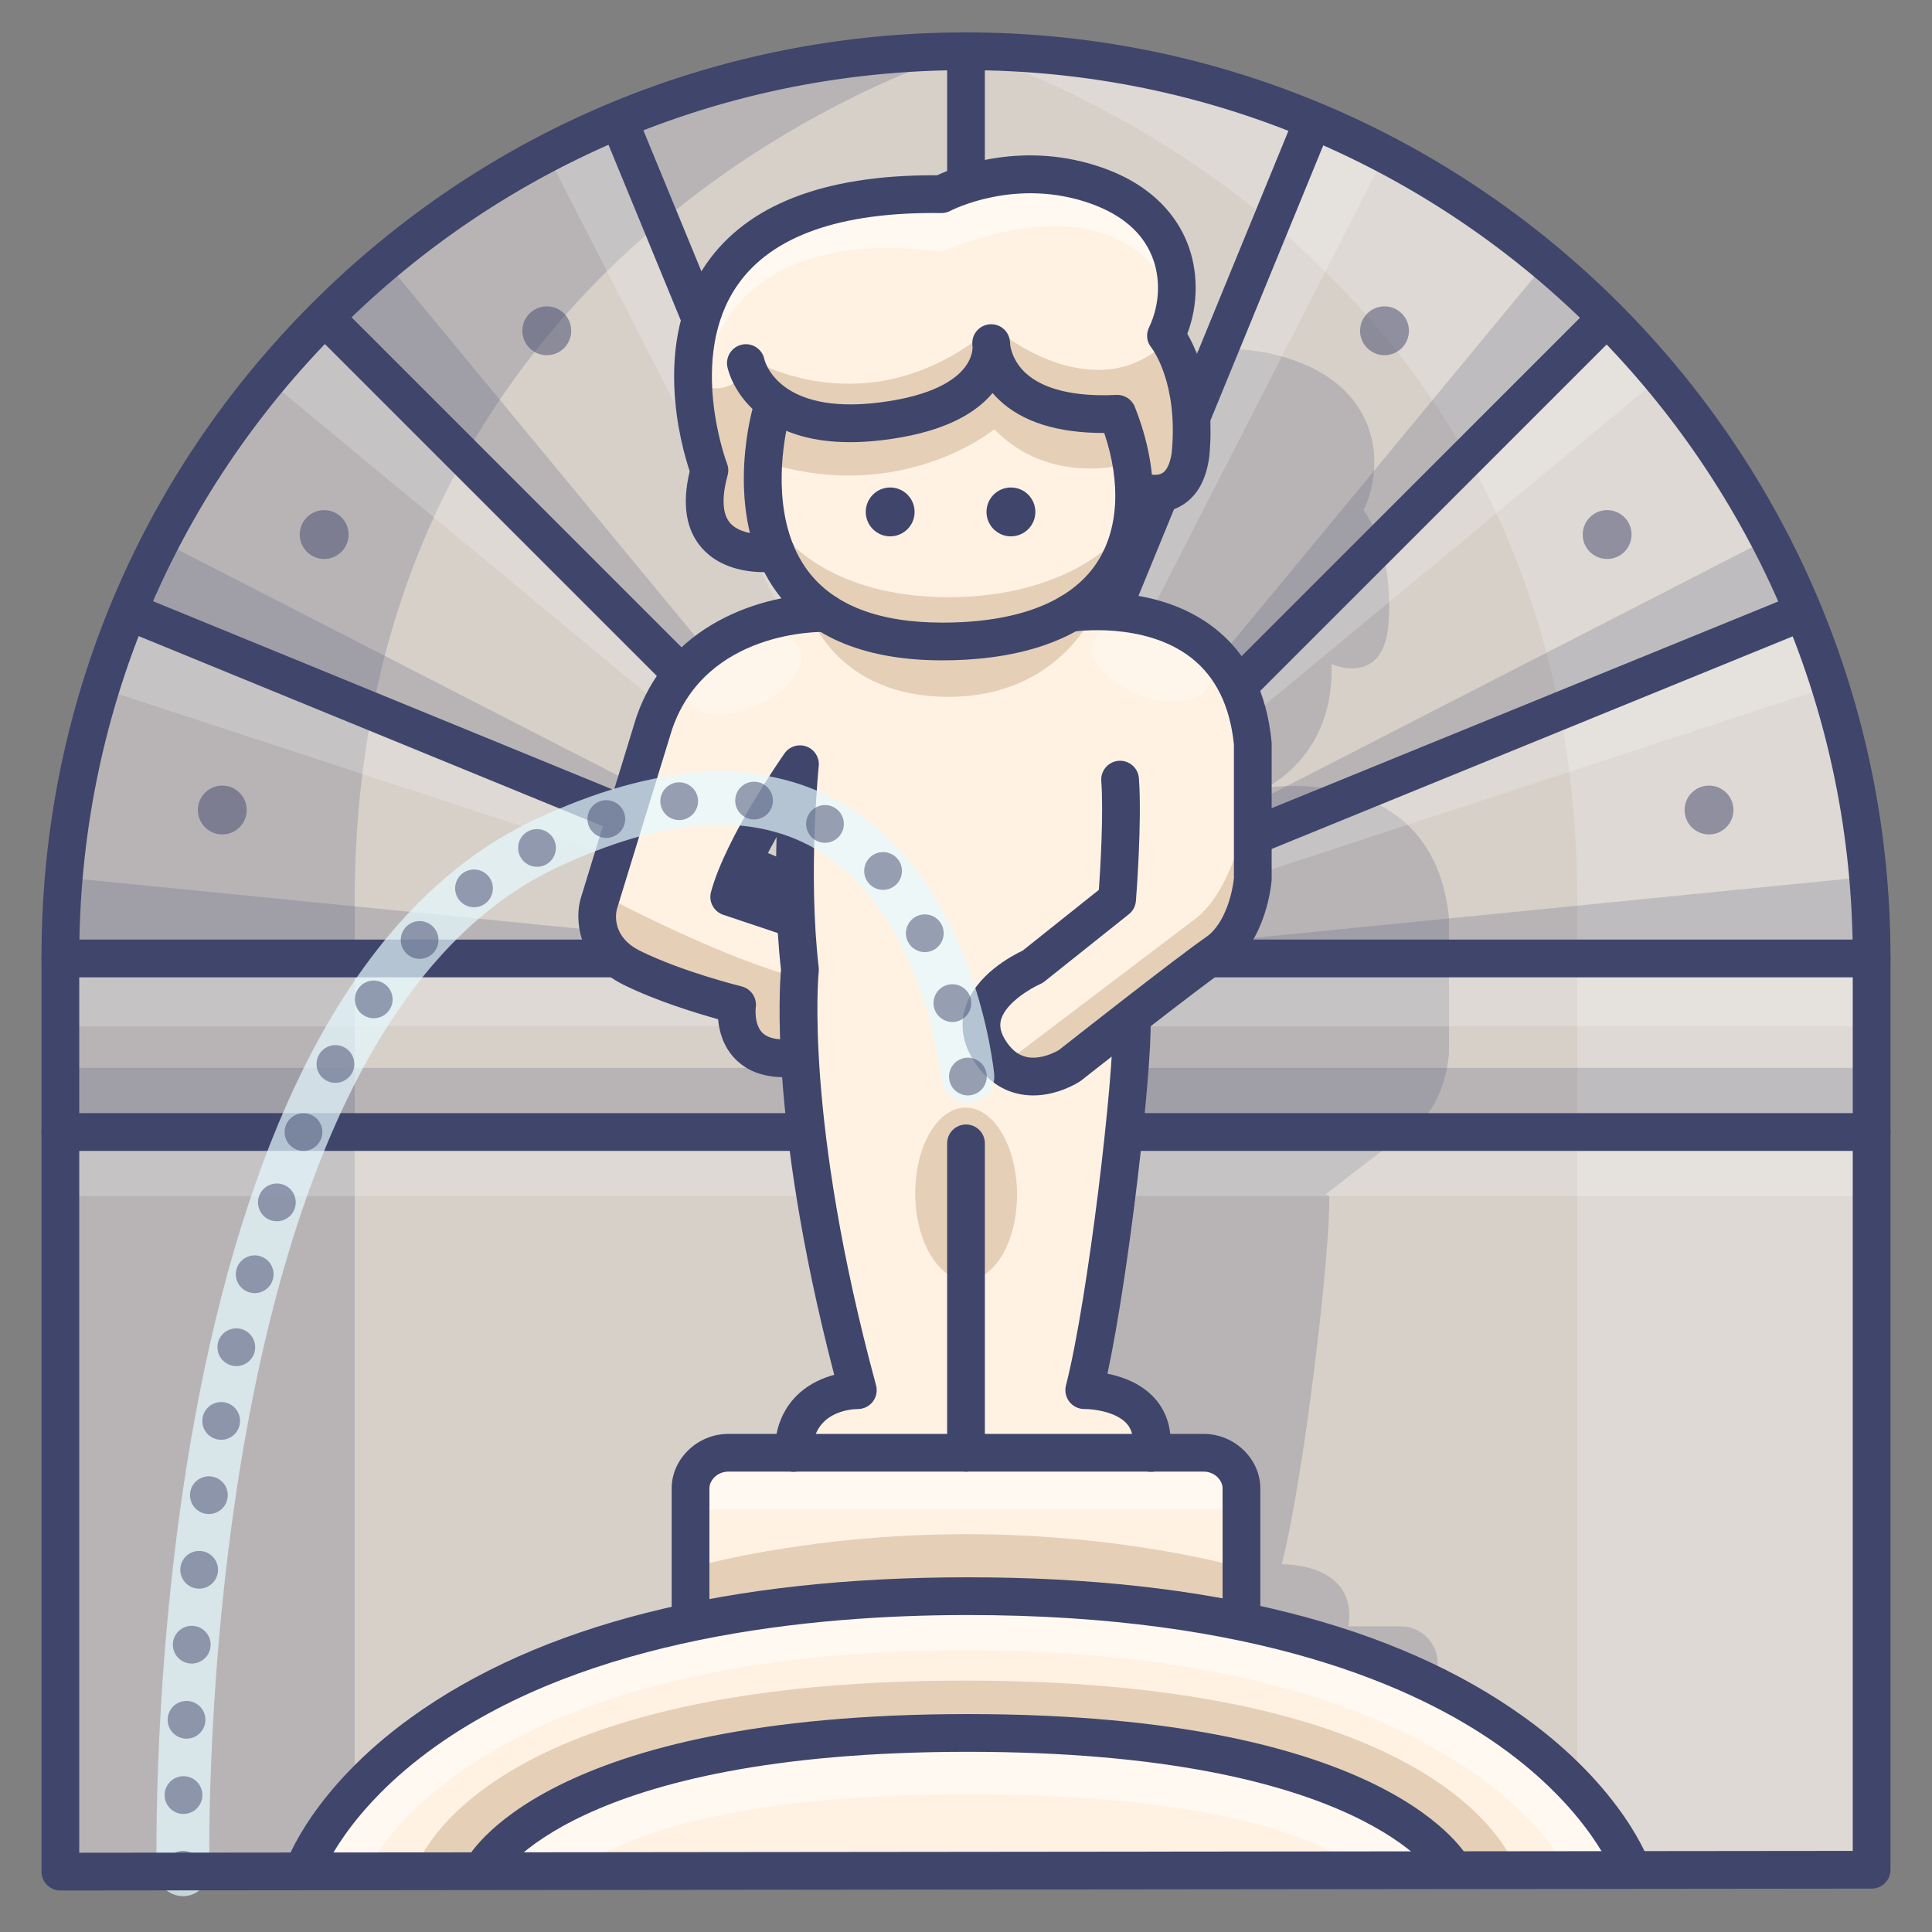 <?xml version="1.0" ?><svg enable-background="new 0 0 512 512" version="1.1" viewBox="0 0 512 512" xml:space="preserve" xmlns="http://www.w3.org/2000/svg" xmlns:xlink="http://www.w3.org/1999/xlink"><rect x="0" y="0" width="512" height="512" fill="#808080" stroke="none"/><g id="Colors"><g><g><path d="M16,496V253.462C16,120.914,123.452,13.587,256,13.587s240,107.577,240,240.125V495.5L16,496z" fill="#D6D0C9"/></g></g><g opacity="0.2"><g id="XMLID_10_"><g><g><path d="M439.412,496.89c-16.84-9.356-39.596-17.885-70.167-22.89H381v-33.288c0-5.01-4.135-9.712-9.655-9.712       h-13.99c2.63-17-17.68-16.443-17.68-16.443c5.98-23.391,12.95-83.207,12.59-97.617l-0.92-0.443       c8.89-6.9,18.948-14.752,23.328-17.792c8.5-5.9,9.328-19.492,9.328-19.492v-35.84c-4-41.07-46.877-34.837-48.248-34.636       c12.64-7.5,17.572-19.736,17.112-32.736h0.04c0,0,12.94,5.896,14.94-9.294c2-21.1-6.5-31.457-6.5-31.457       c5.67-11.789,4.5-31.453-18-39.613c-22.5-8.17-41.5,2.118-41.5,2.118c-90.17-1.21-61.5,72.823-61.5,72.823       c-6.91,25.08,17.05,22.423,17.65,21.423c0.01,0,0.01,0,0.01,0c2.51,7,6.64,12.116,13.23,16.396c0,0-35.22-0.898-45.56,29.503       l-14.66,47.877c0,0-3.17,11.078,8.83,16.978c12,5.9,27.83,9.779,27.83,9.779s-2.46,16.265,15.85,13.995l0.78-0.028       c1.02,18.66,4.58,48.205,15.37,88.055c0,0-17.01,0.445-17.04,16.445h-17.29c-5.52,0-10.345,4.703-10.345,9.712V474h13.445       c-29.829,4.884-52.207,13.123-68.92,22.211C266.435,498.697,352.539,496.3,439.412,496.89z M315.065,137.973       c-0.05-0.48-0.05-0.75-0.05-0.75S315.055,137.493,315.065,137.973z M263.265,289.362l-1.42,0.06l-16.25-5.45       c3.75-13.83,18.75-35.15,18.75-35.15S262.315,268.133,263.265,289.362z" fill="#3F456B"/></g></g></g></g><g opacity="0.2"><g><path d="M256.169,13.587C256.169,13.587,418,59.795,418,239s0,257,0,257h78V246     C496,246,493.339,25.174,256.169,13.587z" fill="#FFFFFF"/></g></g><g opacity="0.2"><g><path d="M255.831,13.587C255.831,13.587,94,59.795,94,239s0,257,0,257H16V246     C16,246,18.661,25.174,255.831,13.587z" fill="#3F456B"/></g></g><g opacity="0.2"><g><rect fill="#FFFFFF" height="17" width="477" x="19" y="300"/></g></g><g><g><path d="M496,305H16c-2.761,0-5-2.239-5-5s2.239-5,5-5h480c2.761,0,5,2.239,5,5S498.761,305,496,305z" fill="#3F456B"/></g></g><g opacity="0.2"><g><rect fill="#FFFFFF" height="17" width="477" x="19" y="255"/></g></g><g opacity="0.2"><g><rect fill="#3F456B" height="17" width="477" x="19" y="283"/></g></g><g><g opacity="0.2"><g><path d="M347,31.5l-88.5,221.528L367.381,40.452C367.381,40.452,360.079,33.259,347,31.5z" fill="#FFFFFF"/></g></g><g opacity="0.2"><g><path d="M409.224,70.211L257.25,254.089L425.894,84.963C425.894,84.963,421.14,75.883,409.224,70.211z" fill="#3F456B"/></g></g></g><g><g opacity="0.2"><g><path d="M165.145,31.5l88.501,221.528L144.764,40.452C144.764,40.452,152.066,33.259,165.145,31.5z" fill="#FFFFFF"/></g></g><g opacity="0.2"><g><path d="M102.92,70.211l151.974,183.878L86.251,84.963C86.251,84.963,91.005,75.883,102.92,70.211z" fill="#3F456B"/></g></g></g><g><g opacity="0.2"><g><path d="M85.045,83.488L253.81,252.086L69.854,99.759C69.854,99.759,73.723,90.267,85.045,83.488z" fill="#FFFFFF"/></g></g><g opacity="0.2"><g><path d="M43.157,143.619l212.22,108.948L33.665,163.754C33.665,163.754,34.448,153.533,43.157,143.619z" fill="#3F456B"/></g></g></g><g><g opacity="0.2"><g><path d="M33.207,161.158l218.802,95.04L25.033,181.863C25.033,181.863,25.155,171.614,33.207,161.158z" fill="#FFFFFF"/></g></g><g opacity="0.2"><g><path d="M16.263,232.455l237.38,23.617l-238.834-1.404C14.808,254.668,11.792,244.871,16.263,232.455z" fill="#3F456B"/></g></g></g><g><g opacity="0.2"><g><path d="M425.145,83.488L256.379,252.086L440.335,99.759C440.335,99.759,436.467,90.267,425.145,83.488z" fill="#FFFFFF"/></g></g><g opacity="0.2"><g><path d="M467.033,143.619l-212.22,108.948l221.712-88.813C476.524,163.754,475.742,153.533,467.033,143.619z" fill="#3F456B"/></g></g></g><g><g opacity="0.2"><g><path d="M476.983,161.158l-218.802,95.04l226.975-74.335C485.156,181.863,485.034,171.614,476.983,161.158z" fill="#FFFFFF"/></g></g><g opacity="0.2"><g><path d="M493.927,232.455l-237.38,23.617l238.834-1.404C495.381,254.668,498.398,244.871,493.927,232.455z" fill="#3F456B"/></g></g></g><g><g><g><g><path d="M256,257c-2.761,0-5-2.239-5-5V14c0-2.761,2.239-5,5-5s5,2.239,5,5v238       C261,254.761,258.761,257,256,257z" fill="#3F456B"/></g></g><g><g><path d="M496,259H16c-2.761,0-5-2.239-5-5s2.239-5,5-5h480c2.761,0,5,2.239,5,5S498.761,259,496,259z" fill="#3F456B"/></g></g></g><g><g><g><path d="M255.029,258.028c-1.28,0-2.559-0.488-3.536-1.464L82.758,87.83c-1.953-1.953-1.953-5.119,0-7.071       c1.953-1.952,5.118-1.952,7.071,0l168.735,168.734c1.953,1.953,1.953,5.119,0,7.071       C257.588,257.54,256.309,258.028,255.029,258.028z" fill="#3F456B"/></g></g><g><g><path d="M257.5,257.5c-1.28,0-2.559-0.488-3.536-1.464c-1.953-1.953-1.953-5.119,0-7.071L422.169,80.758       c1.953-1.952,5.118-1.952,7.071,0c1.953,1.953,1.953,5.119,0,7.071L261.035,256.036C260.059,257.012,258.779,257.5,257.5,257.5       z" fill="#3F456B"/></g></g></g><g><g><g><path d="M255.998,258.001c-0.631,0-1.273-0.121-1.894-0.375L32.374,166.783       c-2.555-1.047-3.778-3.967-2.731-6.522c1.047-2.555,3.965-3.779,6.522-2.731l221.731,90.844       c2.555,1.047,3.778,3.967,2.731,6.522C259.834,256.83,257.967,258.001,255.998,258.001z" fill="#3F456B"/></g></g><g><g><path d="M257.498,257.501c-0.632,0-1.274-0.121-1.896-0.375c-2.555-1.048-3.776-3.969-2.729-6.523       l90.344-220.231c1.048-2.555,3.967-3.777,6.523-2.729c2.555,1.048,3.776,3.969,2.729,6.523l-90.344,220.231       C261.332,256.332,259.466,257.501,257.498,257.501z" fill="#3F456B"/></g></g></g><g><g><g><path d="M255.031,258.03c-1.972,0-3.84-1.174-4.631-3.112c-1.043-2.557,0.184-5.475,2.74-6.519l222.703-90.872       c2.558-1.045,5.475,0.184,6.519,2.74c1.043,2.557-0.184,5.475-2.74,6.519l-222.703,90.872       C256.3,257.91,255.66,258.03,255.031,258.03z" fill="#3F456B"/></g></g><g><g><path d="M255.031,258.03c-1.966,0-3.831-1.167-4.625-3.098l-90.872-220.76c-1.051-2.554,0.167-5.476,2.72-6.527       c2.554-1.051,5.476,0.167,6.527,2.72l90.872,220.76c1.051,2.554-0.167,5.476-2.72,6.527       C256.31,257.908,255.665,258.03,255.031,258.03z" fill="#3F456B"/></g></g></g></g><g id="XMLID_9_"><g><g><path d="M210.92,243.07c-0.95-21.23,1.08-40.54,1.08-40.54s-15,21.32-18.75,35.15l16.25,5.45L210.92,243.07z       M211.96,280.21l-0.78,0.04c-18.31,2.27-15.85-13.99-15.85-13.99s-15.83-3.85-27.83-9.75c-12-5.899-8.83-16.94-8.83-16.94      l14.66-47.78c10.34-30.4,45.56-29.33,45.56-29.33c7.09,4.59,17.02,7.54,30.85,7.54c14.82,0,25.87-2.84,33.81-7.54      c0,0,0.01,0,0.03-0.01c1.37-0.2,44.48-6.44,48.42,34.63v35.84c0,0-1,13.61-9.5,19.51c-4.38,3.04-14.61,10.91-23.5,17.81      l0.92,0.48c0.36,14.41-6.61,74.3-12.59,97.69c0,0,20.31-0.3,17.68,16.59h-94.72c0.03-16.59,17.04-16.59,17.04-16.59      C216.54,328.56,212.98,298.87,211.96,280.21z" fill="#FFF2E3"/></g></g><g><g><path d="M300.52,129.72c0.46,13.01-4.3,25.23-16.94,32.73c-0.02,0.01-0.03,0.01-0.03,0.01      c-7.94,4.7-18.99,7.54-33.81,7.54c-13.83,0-23.76-2.95-30.85-7.54c-6.59-4.27-10.72-9.96-13.23-16.03c0,0,0,0-0.01,0      c-7-16.93-1.38-36.78-1.38-36.78l1.55-2.521c5.27,3.561,13.84,6.22,27.68,4.521c27.95-3.44,29.33-16.67,29.22-19.97      c0.39,3.65,3.79,19.41,33.36,17.97C298.69,116.2,300.29,123.06,300.52,129.72z" fill="#FFF2E3"/></g></g><g><g><path d="M205.82,107.13l-1.55,2.521c0,0-5.62,19.85,1.38,36.78c-0.6,0.09-24.56,3.3-17.65-21.78      c0,0-28.67-74.4,61.5-73.19c0,0,19-10.28,41.5-2.12c22.5,8.17,23.67,27.83,18,39.62c0,0,8.5,10.36,6.5,31.46      c-2,15.19-14.94,9.3-14.94,9.3h-0.04c-0.23-6.66-1.83-13.52-4.44-20.07c-29.57,1.439-32.97-14.32-33.36-17.97      c-0.01-0.48-0.05-0.75-0.05-0.75s0,0.27,0.05,0.75c0.11,3.3-1.27,16.53-29.22,19.97C219.66,113.35,211.09,110.69,205.82,107.13z      " fill="#FFF2E3"/></g></g></g><g><g><path d="M183,428v-33.58c0-5.011,4.477-9.42,10-9.42h126c5.523,0,10,4.409,10,9.42V428" fill="#FFF2E3"/></g></g><g><g><path d="M80.5,495.5c0,0,24.834-72.5,176-72.5s176,72.5,176,72.5" fill="#FFF2E3"/></g></g><g opacity="0.5"><g><path d="M186.333,104.334c0,0-0.527-45.667,63.403-37.667c0,0,47.377-22.045,61.82,13.811     c0,0,0.825-47.979-56.744-31.227L249.5,51.46C249.5,51.46,178.333,44,186.333,104.334z" fill="#FFFFFF"/></g></g><g opacity="0.2"><g><path d="M184.625,101.75c0,0,9.846,5.25,14.642-6.5c0,0,30.152,18.524,62.167-7.25H265c0,0,24,19.86,43,3.68     c0,0,18.344,36-5.328,39.16L298.5,123c0,0-20.25,6-35-9.25c0,0-24.666,20.428-61.208,8.589l2.738,22.496     c0,0-19.041,2.967-17.661-17.559C187.37,127.276,183.378,112.551,184.625,101.75z" fill="#7F4403"/></g></g><g opacity="0.2"><g><path d="M208,142.135c0,0,11.686,16.115,43.343,16.115c31.657,0,44.7-15.602,44.7-15.602     s-7.593,27.318-43.568,27.318S208,142.135,208,142.135z" fill="#7F4403"/></g></g><g opacity="0.2"><g><path d="M161.832,238.25c0,0,29.668,15.75,50.168,21l-0.82,21c0,0-15.43,2.25-15.93-13     C195.25,267.25,151.414,260.5,161.832,238.25z" fill="#7F4403"/></g></g><g opacity="0.2"><g><path d="M329.25,219.75c0,0-3.25,17.527-13.5,24.514L268,280.467c0,0,5.5,9.033,16,1.283S325.5,252,325.5,252     S335.75,235.75,329.25,219.75z" fill="#7F4403"/></g></g><g opacity="0.2"><g><path d="M215,163.5c0,0,7.186,21.167,36.343,21.167c29.157,0,38.491-22.21,38.491-22.21S259.5,181,215,163.5z" fill="#7F4403"/></g></g><g opacity="0.2"><g><path d="M109.75,496.25c0,0,13.286-50.875,145.956-50.875S402,496,402,496h-21c0,0-14.339-36.748-125.169-36.748     S130,496,130,496L109.75,496.25z" fill="#7F4403"/></g></g><g opacity="0.2"><g><path d="M182.5,415.642c0,0,30.5-9.071,73.5-9.071s73,8.929,73,8.929V430c0,0-80.5-16.5-146,0L182.5,415.642z" fill="#7F4403"/></g></g><g opacity="0.5"><g><rect fill="#FFFFFF" height="13" width="139" x="186" y="387"/></g></g><g opacity="0.5"><g><path d="M97,496.25c0,0,24.833-58.916,158.75-58.916s159.917,58.916,159.917,58.916L431,492     c0,0-33.661-68.999-174.831-68.999S81.667,491.334,81.667,491.334L97,496.25z" fill="#FFFFFF"/></g></g><g opacity="0.5"><g><path d="M152.474,496.25c0,0,19.026-20.75,104.026-20.75s103.5,20,103.5,20l21.5-5c0,0-28.5-31.25-124-31.25     s-128,33.25-128,33.25L152.474,496.25z" fill="#FFFFFF"/></g></g><g opacity="0.3"><g><path d="M211.826,172.075c2.021,4.44-2.988,11.066-11.187,14.798c-8.2,3.732-16.485,3.158-18.506-1.281     c-2.021-4.44,2.987-11.065,11.187-14.798C201.52,167.061,209.805,167.635,211.826,172.075z" fill="#FFFFFF"/></g></g><g opacity="0.3"><g><path d="M320.256,181.553c-1.71,4.569-9.938,5.712-18.374,2.553c-8.437-3.159-13.89-9.424-12.18-13.992     c1.711-4.569,9.937-5.712,18.374-2.554C316.514,170.72,321.967,176.984,320.256,181.553z" fill="#FFFFFF"/></g></g><g opacity="0.2"><g><path d="M256.214,339.247c-7.449,0.06-13.571-10.13-13.672-22.755c-0.1-12.627,5.858-22.912,13.307-22.972     c7.451-0.06,13.572,10.129,13.673,22.756C269.622,328.902,263.663,339.188,256.214,339.247z" fill="#7F4403"/></g></g><g><g opacity="0.5"><g><path d="M65.379,214.662c0,3.575-2.896,6.473-6.473,6.473c-3.574,0-6.473-2.898-6.473-6.473      c0-3.575,2.898-6.474,6.473-6.474C62.482,208.189,65.379,211.087,65.379,214.662z" fill="#3F456B"/></g></g><g opacity="0.5"><g><path d="M92.379,141.662c0,3.575-2.896,6.473-6.473,6.473c-3.574,0-6.473-2.898-6.473-6.473      c0-3.575,2.898-6.474,6.473-6.474C89.482,135.189,92.379,138.087,92.379,141.662z" fill="#3F456B"/></g></g><g opacity="0.5"><g><path d="M151.379,87.662c0,3.575-2.896,6.473-6.473,6.473c-3.574,0-6.473-2.898-6.473-6.473      s2.898-6.474,6.473-6.474C148.482,81.188,151.379,84.087,151.379,87.662z" fill="#3F456B"/></g></g></g><g><g opacity="0.5"><g><path d="M446.434,214.662c0,3.575,2.897,6.473,6.473,6.473c3.574,0,6.473-2.898,6.473-6.473      c0-3.575-2.898-6.474-6.473-6.474C449.33,208.189,446.434,211.087,446.434,214.662z" fill="#3F456B"/></g></g><g opacity="0.5"><g><path d="M419.434,141.662c0,3.575,2.897,6.473,6.473,6.473c3.574,0,6.473-2.898,6.473-6.473      c0-3.575-2.898-6.474-6.473-6.474C422.33,135.189,419.434,138.087,419.434,141.662z" fill="#3F456B"/></g></g><g opacity="0.5"><g><path d="M360.434,87.662c0,3.575,2.897,6.473,6.473,6.473c3.574,0,6.473-2.898,6.473-6.473      s-2.898-6.474-6.473-6.474C363.33,81.188,360.434,84.087,360.434,87.662z" fill="#3F456B"/></g></g></g></g><g id="Lines"><g><g><path d="M249.737,175c-20.069,0-34.719-5.916-43.542-17.583c-14.579-19.279-7.356-46.897-6.766-49.036     c-5.332-5.104-6.542-10.556-6.667-11.189c-0.537-2.709,1.225-5.339,3.934-5.876c2.686-0.534,5.297,1.196,5.863,3.869     c0.175,0.739,3.873,14.75,30.332,11.498c14.415-1.771,20.413-6.13,22.907-9.475c1.647-2.21,1.912-4.208,1.943-5.039     c-0.066-0.64-0.074-1.074-0.074-1.242c0.001-2.599,1.993-4.765,4.583-4.981c2.601-0.225,4.915,1.587,5.347,4.15     c0.027,0.16,0.097,0.63,0.122,1.34c0.173,1.234,0.918,4.501,4.094,7.43c4.692,4.326,13.004,6.333,24.024,5.789     c2.137-0.1,4.098,1.158,4.889,3.143c7.07,17.741,6.35,34.958-1.976,47.239C287.563,171.537,265.922,175,249.737,175z      M208.375,114.167c-1.37,7.16-3.505,24.96,5.823,37.254c6.836,9.01,18.792,13.578,35.539,13.578     c19.742,0,33.828-5.385,40.735-15.573c5.957-8.787,6.701-21.285,2.16-34.684c-12.327,0.029-21.706-2.908-27.89-8.799     c-0.618-0.588-1.181-1.185-1.696-1.785c-5.488,6.577-15.213,10.763-28.936,12.449     C223.875,117.867,215.261,117.044,208.375,114.167z" fill="#3F456B"/></g></g><g><g><path d="M202.553,151.627c-4.466,0-11.732-0.942-16.532-6.373c-4.245-4.802-5.333-11.65-3.243-20.374     c-2.301-6.856-10.053-34.199,4.473-55.061c10.802-15.514,31.016-23.373,60.101-23.373c0.334,0,0.67,0.001,1.008,0.003     c4.858-2.272,23.103-9.515,44.347-1.806c13.476,4.891,19.306,13.274,21.824,19.445c3.088,7.569,3.097,16.485,0.117,24.375     c2.726,4.689,7.435,15.508,5.831,32.423c-0.005,0.06-0.012,0.12-0.021,0.18c-0.833,6.336-3.402,10.738-7.633,13.084     c-6.396,3.545-13.546,0.476-14.341,0.113c-2.513-1.145-3.622-4.11-2.477-6.623c1.145-2.512,4.111-3.623,6.623-2.477     c0.819,0.354,3.654,1.198,5.369,0.229c1.668-0.945,2.302-3.841,2.534-5.545c1.721-18.429-5.135-27.38-5.428-27.753     c-1.233-1.503-1.452-3.545-0.61-5.298c2.878-5.992,3.169-13.069,0.777-18.931c-2.55-6.25-7.925-10.901-15.976-13.823     c-19.992-7.255-37.258,1.73-37.43,1.822c-0.743,0.396-1.577,0.62-2.432,0.594c-26.77-0.35-44.915,6.058-53.976,19.073     c-13.379,19.216-2.899,47.04-2.792,47.318c0.385,0.999,0.439,2.094,0.155,3.126c-1.137,4.128-1.94,9.674,0.693,12.653     c3.393,3.838,11.34,2.866,11.419,2.854c2.729-0.398,5.273,1.488,5.673,4.22c0.401,2.732-1.488,5.272-4.22,5.673     C205.969,151.441,204.537,151.627,202.553,151.627z" fill="#3F456B"/></g></g><g><g><path d="M242.379,135.662c0,3.575-2.896,6.473-6.473,6.473c-3.574,0-6.473-2.898-6.473-6.473     c0-3.575,2.898-6.474,6.473-6.474C239.482,129.189,242.379,132.087,242.379,135.662z" fill="#3F456B"/></g></g><g><g><path d="M274.379,135.662c0,3.575-2.897,6.473-6.473,6.473c-3.574,0-6.473-2.898-6.473-6.473     c0-3.575,2.898-6.474,6.473-6.474C271.482,129.189,274.379,132.087,274.379,135.662z" fill="#3F456B"/></g></g><g><g><path d="M207.835,285.468c-5.508,0-9.873-1.625-13.013-4.853c-3.201-3.291-4.244-7.397-4.52-10.511     c-5.581-1.546-16.185-4.77-25.007-9.106c-12.461-6.125-12.928-17.593-11.434-22.802l14.693-47.874     c0.015-0.047,0.03-0.095,0.046-0.142c9.117-26.819,36.978-33.128,50.445-32.717c2.76,0.084,4.93,2.39,4.845,5.15     c-0.084,2.757-2.4,4.916-5.14,4.846c-1.314-0.033-31.642-0.501-40.659,25.871l-14.613,47.61     c-0.324,1.312-1.337,7.366,6.228,11.083c11.351,5.578,26.657,9.342,26.811,9.379c2.517,0.613,4.149,3.047,3.76,5.608     c0,0.003-0.516,4.378,1.741,6.659c1.949,1.97,5.727,1.966,8.551,1.618c2.742-0.342,5.238,1.608,5.576,4.348     c0.339,2.74-1.607,5.237-4.348,5.576C210.417,285.383,209.096,285.468,207.835,285.468z" fill="#3F456B"/></g></g><g><g><path d="M210.292,390.045c-2.761,0-5-2.239-5-5c0-8.718,4.023-15.483,11.328-19.048     c1.537-0.75,3.061-1.282,4.457-1.661c-9.179-35.216-12.562-61.973-13.771-78.502c-1.219-16.661-0.549-26.383-0.333-28.824     c-0.365-3.235-0.64-6.498-0.842-9.737l-14.469-4.847c-2.51-0.841-3.93-3.494-3.237-6.049     c3.935-14.519,18.853-35.827,19.486-36.727c1.31-1.862,3.713-2.602,5.845-1.805c2.132,0.799,3.455,2.938,3.217,5.203     c-0.029,0.28-2.904,28.357-0.006,53.34c0.043,0.375,0.044,0.754,0.002,1.13c-0.041,0.375-3.934,39.003,15.19,109.584     c0.407,1.503,0.091,3.109-0.855,4.346c-0.946,1.237-2.414,1.962-3.971,1.962c-1.985,0.026-12.042,0.709-12.042,11.634     C215.292,387.806,213.053,390.045,210.292,390.045z M199.58,234.532l6.126,2.052c-0.099-5.261-0.04-10.27,0.096-14.763     C203.453,225.999,201.18,230.458,199.58,234.532z" fill="#3F456B"/></g></g><g><g><path d="M305.006,390.045c-0.259,0-0.521-0.02-0.784-0.062c-2.728-0.429-4.591-2.989-4.161-5.717     c0.474-3.011,0.021-5.27-1.387-6.903c-2.833-3.29-9.131-3.985-11.285-3.954c-0.012,0-0.024,0-0.036,0     c-1.537,0-3-0.707-3.947-1.919c-0.956-1.221-1.3-2.816-0.917-4.318c5.936-23.24,12.778-82.324,12.437-96.332     c-0.067-2.76,2.116-5.053,4.877-5.12c0.041-0.001,0.083-0.001,0.124-0.001c2.705,0,4.93,2.159,4.996,4.878     c0.327,13.425-5.701,66.821-11.437,93.443c4.034,0.806,9.152,2.632,12.725,6.75c2.354,2.712,4.911,7.521,3.728,15.032     C309.551,388.287,307.424,390.045,305.006,390.045z" fill="#3F456B"/></g></g><g><g><path d="M273.808,290.3c-1.305,0-2.662-0.132-4.045-0.445c-4.893-1.108-9.059-4.322-12.048-9.295     c-2.669-4.439-3.318-9.154-1.875-13.634c2.781-8.639,12.392-13.698,15.196-15.014l20.179-16.091     c0.38-5.499,1.275-20.235,0.633-28.839c-0.205-2.754,1.861-5.152,4.615-5.358c2.75-0.202,5.152,1.86,5.358,4.615     c0.853,11.44-0.725,31.666-0.793,32.521c-0.109,1.379-0.785,2.652-1.867,3.515l-22.376,17.843     c-0.348,0.277-0.731,0.507-1.14,0.683c-2.208,0.965-8.867,4.739-10.291,9.205c-0.345,1.08-0.623,2.815,0.932,5.402     c1.595,2.653,3.456,4.189,5.688,4.694c3.814,0.868,7.901-1.39,8.65-1.831c2.977-2.346,30.785-24.232,39.027-29.951     c5.216-3.619,7.052-12.328,7.35-15.609v-35.383c-1.026-10.232-4.846-17.982-11.354-23.038     c-12.479-9.693-31.133-6.924-31.319-6.894c-2.727,0.424-5.284-1.437-5.713-4.16c-0.43-2.724,1.421-5.281,4.144-5.716     c0.932-0.148,23.014-3.509,38.961,8.825c8.857,6.85,13.991,17.031,15.258,30.261c0.015,0.159,0.023,0.318,0.023,0.477v35.838     c0,0.122-0.004,0.245-0.014,0.366c-0.048,0.653-1.293,16.073-11.636,23.249c-8.278,5.744-38.451,29.521-38.755,29.76     c-0.109,0.086-0.222,0.168-0.339,0.245C285.579,286.989,280.343,290.3,273.808,290.3z" fill="#3F456B"/></g></g><g><g><path d="M256,390c-2.761,0-5-2.239-5-5v-82c0-2.761,2.239-5,5-5s5,2.239,5,5v82C261,387.761,258.761,390,256,390z     " fill="#3F456B"/></g></g><g><g><path d="M329,433c-2.761,0-5-2.239-5-5v-33.58c0-2.09-2.053-4.42-5-4.42H193c-2.947,0-5,2.33-5,4.42V428     c0,2.761-2.239,5-5,5s-5-2.239-5-5v-33.58c0-7.816,6.869-14.42,15-14.42h126c8.131,0,15,6.604,15,14.42V428     C334,430.761,331.761,433,329,433z" fill="#3F456B"/></g></g><g><g><path d="M432.5,500.501c-2.078,0-4.019-1.306-4.729-3.381c-0.053-0.149-6.341-17.353-30.266-34.358     C375.193,446.904,332.62,428,256.5,428c-42.015,0-100.583,6.031-141.004,34.762c-23.925,17.005-30.212,34.209-30.273,34.381     c-0.917,2.595-3.763,3.971-6.361,3.067c-2.599-0.904-3.983-3.727-3.091-6.331c0.274-0.802,7.023-19.845,33.116-38.684     C143.071,430.515,192.736,418,256.5,418s113.429,12.515,147.614,37.196c26.093,18.838,32.841,37.882,33.116,38.684     c0.895,2.612-0.497,5.456-3.11,6.35C433.583,500.414,433.037,500.501,432.5,500.501z" fill="#3F456B"/></g></g><g><g><path d="M127.84,500.543c-0.759,0-1.532-0.173-2.259-0.538c-2.469-1.236-3.45-4.275-2.214-6.744     c0.798-1.593,20.828-39.011,133.133-39.011s132.335,37.418,133.133,39.011c1.236,2.469,0.237,5.473-2.232,6.709     c-2.468,1.236-5.473,0.237-6.709-2.232c-0.146-0.266-19.337-33.489-124.191-33.489s-124.045,33.223-124.227,33.559     C131.4,499.55,129.658,500.543,127.84,500.543z" fill="#3F456B"/></g></g><g><g opacity="0.7"><g><path d="M48.497,502.5c-3.786,0-6.901-3.022-6.995-6.828c-0.014-0.567-1.262-57.437,10.049-119.41      c6.686-36.631,16.395-67.941,28.858-93.061c15.933-32.114,36.492-54.281,61.105-65.885      c32.463-15.305,59.801-16.876,81.254-4.669c14.786,8.414,26.52,23.602,33.932,43.922c5.468,14.991,6.717,27.533,6.768,28.06      c0.369,3.848-2.452,7.267-6.3,7.636c-3.842,0.366-7.262-2.447-7.635-6.292l0,0c-0.044-0.445-4.718-44.722-33.738-61.187      c-17.255-9.79-40.238-8.043-68.309,5.192c-96.262,45.383-92.042,263.155-91.987,265.35c0.095,3.865-2.961,7.075-6.826,7.17      C48.613,502.5,48.555,502.5,48.497,502.5z" fill="#E6F9FF"/></g></g><g opacity="0.5"><g><g><path d="M256.5,290.3c-0.33,0-0.65-0.04-0.98-0.1c-0.32-0.07-0.63-0.16-0.93-0.29       c-0.3-0.12-0.59-0.28-0.87-0.46c-0.27-0.18-0.53-0.39-0.76-0.62s-0.43-0.48-0.62-0.76c-0.18-0.27-0.33-0.56-0.46-0.86       c-0.12-0.3-0.22-0.62-0.28-0.94c-0.07-0.32-0.1-0.65-0.1-0.97c0-0.33,0.03-0.66,0.1-0.98c0.06-0.32,0.16-0.63,0.28-0.94       c0.13-0.3,0.28-0.59,0.46-0.86c0.19-0.27,0.39-0.53,0.62-0.76s0.49-0.44,0.76-0.62c0.28-0.18,0.57-0.34,0.87-0.46       c0.3-0.13,0.61-0.22,0.93-0.29c0.65-0.13,1.31-0.13,1.96,0c0.32,0.07,0.63,0.16,0.93,0.29c0.3,0.12,0.59,0.28,0.86,0.46       c0.28,0.18,0.54,0.39,0.77,0.62s0.44,0.49,0.62,0.76c0.18,0.27,0.33,0.56,0.46,0.86c0.12,0.31,0.22,0.62,0.28,0.94       c0.07,0.32,0.1,0.65,0.1,0.98c0,0.32-0.03,0.65-0.1,0.97c-0.06,0.32-0.16,0.64-0.28,0.94c-0.13,0.3-0.28,0.59-0.46,0.86       c-0.18,0.28-0.39,0.53-0.62,0.76s-0.49,0.44-0.77,0.62c-0.27,0.18-0.56,0.34-0.86,0.46c-0.3,0.13-0.61,0.22-0.93,0.29       C257.15,290.26,256.83,290.3,256.5,290.3z" fill="#3F456B"/></g></g><g><g><path d="M48.5,480.71c-2.76-0.07-4.94-2.36-4.87-5.12l0,0c0.07-2.76,2.37-4.95,5.13-4.88l0,0       c2.76,0.07,4.94,2.37,4.87,5.13l0,0c-0.07,2.72-2.3,4.87-5,4.87l0,0C48.59,480.71,48.55,480.71,48.5,480.71z M49.16,460.76       c-2.76-0.16-4.87-2.51-4.72-5.27l0,0c0.15-2.76,2.51-4.87,5.27-4.72l0,0c2.76,0.15,4.87,2.51,4.72,5.27l0,0       c-0.15,2.66-2.36,4.73-4.99,4.72l0,0C49.35,460.76,49.25,460.76,49.16,460.76z M50.4,440.84c-2.76-0.23-4.8-2.65-4.57-5.4l0,0       c0.23-2.75,2.65-4.79,5.4-4.56l0,0c2.76,0.23,4.8,2.65,4.57,5.4l0,0c-0.22,2.61-2.41,4.58-4.98,4.58l0,0       C50.68,440.86,50.54,440.86,50.4,440.84z M52.21,420.98c-2.74-0.31-4.71-2.79-4.4-5.54l0,0c0.31-2.74,2.79-4.71,5.54-4.4l0,0       c2.74,0.32,4.71,2.8,4.4,5.54l0,0c-0.3,2.55-2.46,4.43-4.97,4.43l0,0C52.59,421.01,52.4,421,52.21,420.98z M54.63,401.18       c-2.73-0.4-4.62-2.94-4.22-5.67l0,0c0.4-2.74,2.94-4.62,5.68-4.22l0,0c2.73,0.4,4.62,2.94,4.22,5.67l0,0       c-0.37,2.49-2.51,4.28-4.95,4.28l0,0C55.12,401.24,54.88,401.22,54.63,401.18z M57.71,381.48c-2.72-0.5-4.52-3.11-4.01-5.83       l0,0c0.5-2.71,3.1-4.51,5.82-4.01l0,0c2.72,0.5,4.51,3.11,4.01,5.83l0,0l0,0l0,0c-0.45,2.41-2.55,4.09-4.91,4.09l0,0       C58.32,381.56,58.01,381.53,57.71,381.48z M61.52,361.9c-2.7-0.61-4.38-3.29-3.77-5.98l0,0c0.61-2.69,3.29-4.38,5.98-3.77l0,0       c2.7,0.61,4.38,3.29,3.77,5.99l0,0c-0.53,2.32-2.59,3.89-4.87,3.89l0,0C62.26,362.03,61.89,361.99,61.52,361.9z M66.16,342.51       c-2.66-0.74-4.22-3.5-3.48-6.16l0,0c0.74-2.66,3.5-4.22,6.16-3.48l0,0c2.66,0.74,4.22,3.5,3.48,6.16l0,0       c-0.62,2.21-2.63,3.66-4.82,3.66l0,0C67.06,342.69,66.6,342.63,66.16,342.51z M71.76,323.38c-2.61-0.89-4.01-3.73-3.12-6.35       l0,0c0.89-2.61,3.73-4.01,6.35-3.12l0,0c2.61,0.89,4.01,3.73,3.11,6.35l0,0l0,0l0,0c-0.7,2.08-2.65,3.39-4.73,3.38l0,0       C72.84,323.64,72.29,323.56,71.76,323.38z M78.49,304.61c-2.54-1.06-3.74-3.99-2.67-6.54l0,0c1.07-2.55,4-3.74,6.54-2.67l0,0       c2.55,1.07,3.75,4,2.68,6.54l0,0c-0.81,1.92-2.66,3.07-4.61,3.07l0,0C79.78,305.01,79.12,304.88,78.49,304.61z M86.57,286.4       c-2.44-1.28-3.39-4.31-2.1-6.75l0,0c1.28-2.45,4.3-3.39,6.75-2.11l0,0c2.44,1.29,3.38,4.31,2.1,6.76l0,0       c-0.89,1.7-2.63,2.67-4.43,2.67l0,0C88.11,286.97,87.31,286.79,86.57,286.4z M247.6,267.26c-0.79-2.65,0.72-5.43,3.37-6.22l0,0       c2.64-0.79,5.43,0.72,6.22,3.37l0,0c0.78,2.64-0.72,5.43-3.37,6.22l0,0c-0.48,0.14-0.96,0.21-1.43,0.21l0,0       C250.24,270.84,248.25,269.43,247.6,267.26z M96.26,269c-2.29-1.54-2.9-4.65-1.36-6.94l0,0c1.54-2.29,4.64-2.9,6.94-1.36l0,0       c2.29,1.54,2.9,4.64,1.36,6.93l0,0c-0.97,1.44-2.55,2.22-4.16,2.22l0,0C98.08,269.85,97.12,269.57,96.26,269z M107.87,252.83       c-2.06-1.84-2.23-5-0.39-7.06l0,0c1.83-2.06,4.99-2.24,7.05-0.4l0,0c2.06,1.84,2.24,5,0.4,7.06l0,0c0,0,0,0,0.01,0l0,0       c-0.99,1.11-2.36,1.67-3.74,1.67l0,0C110.02,254.1,108.83,253.68,107.87,252.83z M240.63,249.59L240.63,249.59L240.63,249.59       c-1.26-2.46-0.28-5.47,2.18-6.72l0,0c2.46-1.26,5.47-0.28,6.73,2.18l0,0c1.25,2.46,0.27,5.47-2.19,6.73l0,0       c-0.72,0.37-1.5,0.54-2.26,0.54l0,0C243.27,252.32,241.51,251.33,240.63,249.59z M121.7,238.53c-1.72-2.16-1.35-5.31,0.81-7.02       l0,0c2.17-1.71,5.31-1.35,7.03,0.81l0,0c1.71,2.17,1.35,5.31-0.82,7.03l0,0l0,0l0,0c-0.92,0.73-2.01,1.08-3.1,1.08l0,0       C124.15,240.43,122.69,239.78,121.7,238.53z M230.28,234.13c-1.83-2.07-1.64-5.22,0.43-7.06l0,0c2.07-1.83,5.23-1.63,7.06,0.43       l0,0c1.83,2.07,1.64,5.23-0.43,7.06l0,0c-0.95,0.84-2.14,1.26-3.32,1.26l0,0C232.64,235.82,231.27,235.25,230.28,234.13z        M137.85,226.96c-1.25-2.46-0.26-5.47,2.21-6.71l0,0c2.47-1.24,5.47-0.25,6.72,2.21l0,0c1.24,2.47,0.25,5.48-2.22,6.72l0,0       c-0.72,0.36-1.49,0.54-2.24,0.53l0,0C140.49,229.71,138.73,228.71,137.85,226.96z M216.22,222.73L216.22,222.73L216.22,222.73       c-2.42-1.33-3.3-4.37-1.97-6.79l0,0c1.33-2.42,4.37-3.3,6.79-1.97l0,0c2.42,1.33,3.3,4.37,1.97,6.79l0,0       c-0.91,1.66-2.62,2.59-4.39,2.59l0,0C217.81,223.35,216.98,223.15,216.22,222.73z M155.95,218.66       c-0.89-2.62,0.51-5.46,3.12-6.34l0,0c2.62-0.89,5.46,0.51,6.34,3.12l0,0c0.89,2.62-0.51,5.46-3.12,6.34l0,0c0,0,0,0,0,0.01l0,0       c-0.53,0.18-1.08,0.26-1.61,0.26l0,0C158.6,222.05,156.65,220.74,155.95,218.66z M175.04,213.02       c-0.38-2.73,1.53-5.26,4.26-5.65l0,0c2.73-0.38,5.26,1.52,5.65,4.26l0,0c0.38,2.73-1.53,5.26-4.26,5.65l0,0       c-0.24,0.03-0.47,0.05-0.7,0.05l0,0C177.54,217.33,175.39,215.52,175.04,213.02z M199.13,217.12       c-2.73-0.39-4.63-2.92-4.24-5.66l0,0c0.38-2.73,2.91-4.63,5.65-4.25l0,0c2.73,0.39,4.63,2.92,4.25,5.65l0,0       c-0.36,2.5-2.5,4.31-4.95,4.31l0,0C199.61,217.17,199.37,217.15,199.13,217.12z" fill="#3F456B"/></g></g><g><g><path d="M48.5,500.5c-1.31,0-2.6-0.53-3.54-1.46c-0.93-0.93-1.46-2.22-1.46-3.54c0-0.33,0.03-0.65,0.1-0.98       c0.06-0.32,0.16-0.63,0.28-0.93c0.13-0.3,0.28-0.59,0.46-0.87c0.18-0.27,0.39-0.53,0.62-0.76c0.94-0.93,2.23-1.46,3.54-1.46       c1.32,0,2.6,0.53,3.54,1.46c0.93,0.94,1.46,2.22,1.46,3.54c0,1.32-0.53,2.6-1.46,3.54C51.1,499.97,49.82,500.5,48.5,500.5z" fill="#3F456B"/></g></g></g></g><g><g><path d="M16,501c-1.325,0-2.596-0.526-3.534-1.462C11.527,498.6,11,497.327,11,496V253.462     c0-65.435,25.485-126.938,71.76-173.18C129.027,34.049,190.551,8.587,256,8.587c135.093,0,245,109.962,245,245.125V495.5     c0,2.759-2.235,4.997-4.995,5l-480,0.5C16.003,501,16.002,501,16,501z M256,18.587c-62.779,0-121.793,24.423-166.171,68.769     C45.444,131.709,21,190.7,21,253.462v237.533l470-0.489V253.712C491,124.063,385.58,18.587,256,18.587z" fill="#3F456B"/></g></g></g></svg>